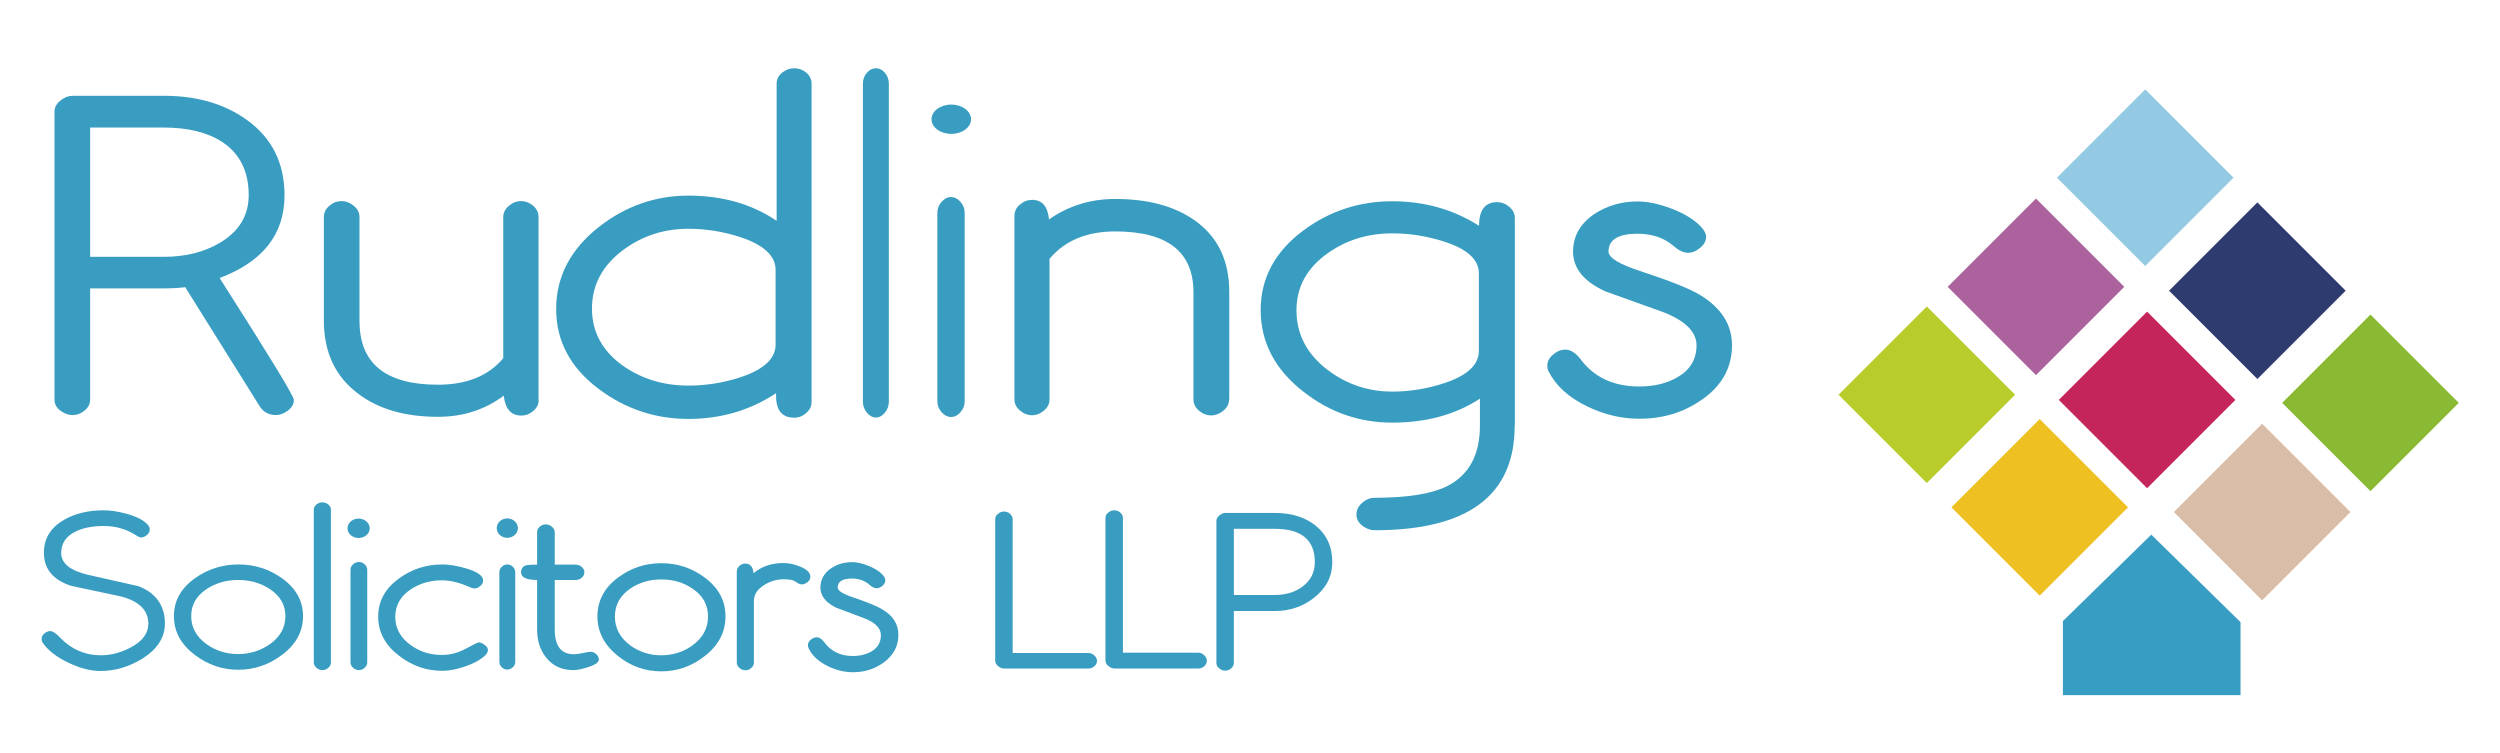 <?xml version="1.0" encoding="utf-8"?>
<!-- Generator: Adobe Illustrator 25.4.1, SVG Export Plug-In . SVG Version: 6.00 Build 0)  -->
<svg version="1.1" id="Layer_1" xmlns="http://www.w3.org/2000/svg" xmlns:xlink="http://www.w3.org/1999/xlink" x="0px" y="0px"
	 viewBox="0 0 1417.3 426.7" style="enable-background:new 0 0 1417.3 426.7;" xml:space="preserve">
<style type="text/css">
	.st0{fill:#B8CC2B;}
	.st1{fill:#AC639D;}
	.st2{fill:#94C9E3;}
	.st3{fill:#EEC021;}
	.st4{fill:#C4265C;}
	.st5{fill:#2E3B6F;}
	.st6{fill:#8AB934;}
	.st7{fill:#D9BDA9;}
	.st8{fill:#389DC2;}
	.st9{fill:#389DC1;}
</style>
<rect x="1057.1" y="188.3" transform="matrix(0.707 -0.707 0.707 0.707 161.804 838.03)" class="st0" width="70.8" height="70.8"/>
<rect x="1119" y="127.1" transform="matrix(0.707 -0.707 0.707 0.707 223.185 863.879)" class="st1" width="70.8" height="70.8"/>
<rect x="1180.9" y="65.2" transform="matrix(0.707 -0.707 0.707 0.707 285.125 889.535)" class="st2" width="70.8" height="70.8"/>
<rect x="1121.1" y="252.1" transform="matrix(0.707 -0.707 0.707 0.707 135.457 902.001)" class="st3" width="70.8" height="70.8"/>
<rect x="1182" y="191.2" transform="matrix(0.707 -0.707 0.707 0.707 196.32 927.212)" class="st4" width="70.8" height="70.8"/>
<rect x="1244.5" y="129.3" transform="matrix(0.707 -0.707 0.707 0.707 258.418 953.249)" class="st5" width="70.8" height="70.8"/>
<rect x="1308.6" y="192.9" transform="matrix(0.707 -0.707 0.707 0.707 232.25 1017.186)" class="st6" width="70.8" height="70.8"/>
<rect x="1247.2" y="254.8" transform="matrix(0.707 -0.707 0.707 0.707 170.468 991.91)" class="st7" width="70.8" height="70.8"/>
<polygon class="st8" points="1169.5,352.1 1219.6,303.1 1270.2,352.7 1270.2,394.1 1169.5,394.1 "/>
<g>
	<path class="st9" d="M166.6,226.7c0,2.3-1.1,4.3-3.3,6c-2.2,1.7-4.5,2.6-6.9,2.6c-3.9,0-6.9-1.6-9-4.7l-42.4-67.8
		c-3.8,0.5-7.9,0.7-12.2,0.7H51.1v63c0,2.4-1,4.5-3.1,6.2c-2,1.7-4.3,2.6-6.9,2.6c-2.5,0-4.8-0.9-7-2.6c-2.2-1.7-3.2-3.8-3.2-6.2
		V63.2c0-2.3,1.1-4.4,3.4-6.2c2.2-1.8,4.5-2.7,6.9-2.7h51.6c18.9,0,34.6,4.6,47.3,13.8c14.1,10.2,21.2,24.4,21.2,42.6
		c0,22.1-12.3,37.7-36.8,46.9C152.5,201.5,166.6,224.5,166.6,226.7z M141,110.6c0-13.3-4.9-23.3-14.7-29.9
		c-8.4-5.6-19.6-8.4-33.6-8.4H51.1v73.3h41.7c12.4,0,23.1-2.7,32.1-8.1C135.6,131.1,141,122.1,141,110.6z"/>
</g>
<g>
	<path class="st9" d="M305.4,226.7c0,2.4-1,4.5-3.1,6.3c-2.1,1.8-4.3,2.6-6.7,2.6c-5.9,0-9.2-3.8-10-11.3c-10.7,8-23.1,12-37.3,12
		c-18.5,0-33.6-4.3-45.1-13c-13-9.6-19.6-23.5-19.6-41.6V123c0-2.5,1.1-4.7,3.2-6.4c2.1-1.8,4.4-2.6,6.8-2.6c2.5,0,4.8,0.9,7,2.7
		c2.2,1.8,3.2,3.9,3.2,6.4v58.8c0,24.2,14.8,36.2,44.5,36.2c16.2,0,28.6-5,37-15v-80c0-2.5,1.1-4.7,3.2-6.4c2.1-1.8,4.4-2.7,7-2.7
		c2.4,0,4.6,0.9,6.7,2.6c2.1,1.8,3.1,3.9,3.1,6.4V226.7z"/>
</g>
<g>
	<path class="st9" d="M460.1,227.8c0,2.5-1,4.6-3,6.3c-2,1.8-4.3,2.7-6.8,2.7c-7.3,0-10.7-4.6-10.3-13.9
		c-14.7,9.7-31.3,14.6-49.7,14.6c-18.7,0-35.5-5.6-50.5-16.7c-16.4-12.2-24.5-27.4-24.5-45.6c0-18.3,8.1-33.9,24.3-46.6
		c15.1-11.8,32-17.7,50.7-17.7c19.3,0,36,4.8,50,14.3V47.4c0-2.4,1-4.5,3.1-6.2c2.1-1.7,4.4-2.5,6.9-2.5c2.5,0,4.8,0.8,6.8,2.5
		c2,1.7,3,3.8,3,6.2V227.8z M439.7,195.3V153c0-7.9-6.6-14.1-19.8-18.5c-9.7-3.2-19.6-4.8-29.7-4.8c-13.8,0-26.1,4-36.9,12
		c-11.8,8.8-17.7,19.9-17.7,33.3c0,13.3,6,24.2,17.9,32.6c10.6,7.3,22.8,11,36.8,11c10.1,0,20-1.6,29.7-4.8
		C433.1,209.4,439.7,203.3,439.7,195.3z"/>
</g>
<g>
	<path class="st9" d="M503.9,227.7c0,2.4-0.8,4.6-2.3,6.3c-1.5,1.8-3.2,2.7-5,2.7c-1.9,0-3.6-0.9-5.1-2.7c-1.5-1.8-2.3-3.9-2.3-6.3
		V47.4c0-2.4,0.8-4.5,2.3-6.2c1.5-1.7,3.2-2.5,5.1-2.5c1.9,0,3.5,0.8,5,2.5c1.5,1.7,2.3,3.8,2.3,6.2V227.7z"/>
</g>
<g>
	<path class="st9" d="M546.9,227.4c0,2.4-0.8,4.5-2.4,6.3c-1.6,1.8-3.3,2.7-5.3,2.7c-2,0-3.8-0.9-5.4-2.7c-1.6-1.8-2.4-3.9-2.4-6.3
		V120.8c0-2.4,0.8-4.6,2.4-6.4c1.6-1.8,3.4-2.7,5.4-2.7c1.9,0,3.7,0.9,5.3,2.7c1.6,1.8,2.4,3.9,2.4,6.4V227.4z M550.5,67.6
		c0,4.6-5,8.3-11.2,8.3s-11.2-3.7-11.2-8.3s5-8.3,11.2-8.3S550.5,63,550.5,67.6z"/>
</g>
<g>
	<path class="st9" d="M696.8,226.5c0,2.4-1.1,4.5-3.2,6.3c-2.2,1.8-4.5,2.7-7,2.7s-4.8-0.9-6.9-2.7c-2.1-1.8-3.1-3.9-3.1-6.3v-60.8
		c0-23-14.8-34.5-44.4-34.5c-16.1,0-28.5,5.2-37.2,15.5v79.7c0,2.4-1,4.5-3.1,6.3c-2.1,1.8-4.3,2.7-6.8,2.7c-2.5,0-4.8-0.9-6.9-2.7
		c-2.1-1.8-3.1-3.9-3.1-6.3v-104c0-2.5,1-4.7,3.1-6.4c2.1-1.8,4.4-2.7,6.9-2.7c5.7,0,8.9,3.7,9.6,11.1c11-7.7,23.5-11.6,37.5-11.6
		c18.5,0,33.5,4,44.9,12c13.2,9.2,19.8,22.8,19.8,40.8V226.5z"/>
</g>
<g>
	<path class="st9" d="M858.7,241.4c0,39.5-26.5,59.2-79.4,59.2c-2.5,0-4.8-0.9-7-2.6c-2.2-1.7-3.3-3.8-3.3-6.4
		c0-2.5,1.1-4.7,3.3-6.6c2.2-1.9,4.5-2.8,7-2.8c18.6,0,32.2-2.2,40.9-6.5c12.5-6.2,18.8-17.7,18.8-34.5v-15.2
		c-13.9,9.1-30.5,13.6-49.7,13.6c-18.6,0-35.4-5.8-50.3-17.5c-16.2-12.6-24.3-28.1-24.3-46.3c0-18.1,8.1-33.2,24.4-45.3
		c14.8-10.9,31.6-16.4,50.2-16.4c18.2,0,34.6,4.6,49.2,13.9c0-8.9,3.4-13.4,10.3-13.4c2.5,0,4.8,0.9,6.9,2.7
		c2.1,1.8,3.1,3.9,3.1,6.4V241.4z M838.4,198.9V155c0-7.8-6.5-13.8-19.6-18c-9.6-3.1-19.4-4.7-29.5-4.7c-13.8,0-25.9,3.7-36.5,11.2
		c-11.8,8.3-17.8,19.1-17.8,32.4c0,13.5,5.8,24.7,17.5,33.7c10.8,8.2,23,12.4,36.8,12.4c10,0,19.8-1.6,29.5-4.8
		C831.9,212.9,838.4,206.8,838.4,198.9z"/>
</g>
<g>
	<path class="st9" d="M981.9,195.7c0,12.8-5.8,23.2-17.4,31.1c-10.2,7.1-21.9,10.6-35.1,10.6c-10,0-19.8-2.3-29.4-6.9
		c-10.6-5.1-17.9-11.7-22.1-20c-0.5-1.1-0.7-2.1-0.7-3.2c0-2.4,1.1-4.5,3.3-6.3c2.2-1.9,4.5-2.8,6.9-2.8c3,0,5.9,1.8,8.7,5.5
		c7.7,10.3,18.8,15.4,33.2,15.4c8.4,0,15.6-1.7,21.6-5.2c7.2-4.1,10.9-10.2,10.9-18.1c0-7.5-6.1-13.7-18.2-18.6
		c-11.2-4-22.5-8.1-33.7-12.1c-12.1-5.6-18.1-13.1-18.1-22.4c0-8.8,4-15.9,12.1-21.4c7.2-4.7,15.3-7.1,24.5-7.1
		c5.7,0,12.2,1.4,19.3,4.1c7.1,2.7,12.6,6.1,16.4,10c2.1,2.2,3.1,4.2,3.1,5.9c0,2.4-1.1,4.5-3.4,6.3c-2.2,1.9-4.5,2.8-6.9,2.8
		c-2.5,0-5.2-1.3-8.2-3.9c-5.3-4.6-12.1-6.9-20.4-6.9c-10.9,0-16.4,3.4-16.4,10.1c0,3.5,6,7.2,18.1,11.1
		c16.6,5.5,27.8,9.9,33.6,13.4C975.8,174.5,981.9,184,981.9,195.7z"/>
</g>
<g>
	<path class="st9" d="M208.2,375.5c0,1.2-0.5,2.2-1.5,3.1c-1,0.9-2,1.3-3.2,1.3c-1.2,0-2.3-0.4-3.3-1.3c-1-0.9-1.5-1.9-1.5-3.1V323
		c0-1.2,0.5-2.2,1.5-3.1c1-0.9,2.1-1.3,3.3-1.3c1.2,0,2.3,0.4,3.2,1.3c1,0.9,1.5,1.9,1.5,3.1V375.5z"/>
</g>
<g>
	<path class="st9" d="M292.1,375.3c0,1.2-0.5,2.2-1.4,3c-0.9,0.8-1.9,1.3-3.1,1.3c-1.2,0-2.2-0.4-3.1-1.3c-0.9-0.8-1.4-1.9-1.4-3
		v-51c0-1.2,0.5-2.2,1.4-3c0.9-0.9,2-1.3,3.1-1.3c1.1,0,2.2,0.4,3.1,1.3c0.9,0.9,1.4,1.9,1.4,3V375.3z"/>
</g>
<g>
	<path class="st9" d="M93.5,353.5c0,7.9-4.3,14.5-12.8,19.9c-7.5,4.6-15.4,7-23.7,7c-5.6,0-11.6-1.5-18-4.6
		c-6.8-3.2-11.7-7-14.7-11.3c-0.5-0.7-0.7-1.5-0.7-2.4c0-1.1,0.6-2.2,1.7-3.1c1-0.8,2.1-1.2,3.3-1.2c1.3,0,3.1,1.2,5.4,3.6
		c6.4,6.7,14.1,10.1,23.1,10.1c5.8,0,11.5-1.5,17.1-4.5c6.6-3.5,9.9-8,9.9-13.4c0-7.5-5.1-12.7-15.3-15.4c-9.5-2-19-4.1-28.6-6.1
		c-10.2-3.4-15.3-9.6-15.3-18.7c0-8.1,3.8-14.3,11.4-18.7c6.3-3.6,13.8-5.4,22.4-5.4c4,0,8.4,0.7,13.2,2c5.6,1.6,9.5,3.6,11.7,6
		c0.8,0.9,1.3,1.8,1.3,2.9c0,1.1-0.5,2.2-1.6,3.1c-1.1,0.9-2.2,1.4-3.3,1.4c-0.7,0-1.8-0.5-3.3-1.5c-5.2-3.3-11.2-5-17.9-5
		c-6.2,0-11.5,1-15.7,3c-5.6,2.7-8.4,6.7-8.4,12.3c0,5.9,5.1,10,15.3,12.4c18.8,4.2,28.2,6.4,28.4,6.4
		C88.4,336.1,93.5,343.3,93.5,353.5z"/>
</g>
<g>
	<path class="st9" d="M171.8,349.3c0,8.7-4,16.1-12.1,22.1c-7.4,5.5-15.6,8.3-24.6,8.3c-9,0-17.2-2.8-24.5-8.3c-8-6-12-13.3-12-22.1
		c0-8.7,4-15.9,12.1-21.6c7.2-5.1,15.4-7.7,24.5-7.7c9.1,0,17.3,2.6,24.5,7.7C167.7,333.4,171.8,340.6,171.8,349.3z M161.8,349.3
		c0-6.4-3-11.5-8.9-15.4c-5.2-3.4-11.1-5.1-17.9-5.1c-6.7,0-12.6,1.7-17.8,5.1c-5.9,3.9-8.8,9-8.8,15.4c0,6.4,2.9,11.7,8.7,15.9
		c5.2,3.7,11.2,5.6,17.9,5.6c6.7,0,12.7-1.9,18-5.6C158.9,361,161.8,355.7,161.8,349.3z"/>
</g>
<g>
	<path class="st9" d="M187.6,375.6c0,1.2-0.5,2.2-1.5,3c-1,0.9-2.1,1.3-3.3,1.3c-1.3,0-2.4-0.4-3.4-1.3c-1-0.9-1.5-1.9-1.5-3V289
		c0-1.2,0.5-2.2,1.5-3c1-0.8,2.1-1.2,3.4-1.2c1.2,0,2.3,0.4,3.3,1.2c1,0.8,1.5,1.8,1.5,3V375.6z"/>
</g>
<g>
	<path class="st9" d="M276.6,368.6c0,1.1-0.6,2.2-1.9,3.3c-2.7,2.4-6.4,4.4-11.3,6c-4.6,1.6-8.8,2.4-12.6,2.4
		c-9,0-17.1-2.8-24.4-8.4c-8-6.1-12-13.5-12-22.3c0-8.8,4-16.1,12-21.8c7.2-5.2,15.3-7.8,24.3-7.8c3.9,0,8.3,0.7,13.4,2.2
		c6.5,1.9,9.8,4.2,9.8,6.9c0,1.2-0.5,2.2-1.6,3.1c-1,0.9-2.1,1.4-3.3,1.4c-0.7,0-1.4-0.2-2.4-0.6c-5.7-2.6-11-4-16-4
		c-6.7,0-12.6,1.7-17.7,5.1c-5.9,3.9-8.8,9.1-8.8,15.6c0,6.5,2.9,11.8,8.7,16c5.2,3.8,11.1,5.6,17.8,5.6c4.5,0,8.9-1.1,13.2-3.4
		c4.6-2.5,7.2-3.7,7.6-3.7c1.1,0,2.2,0.5,3.3,1.4C276.1,366.4,276.6,367.5,276.6,368.6z"/>
</g>
<g>
	<path class="st9" d="M459.4,327c0,1.2-0.5,2.2-1.6,3c-1.1,0.9-2.2,1.3-3.4,1.3c-0.8,0-2-0.5-3.5-1.6c-1.2-0.9-3.4-1.3-6.6-1.3
		c-3.8,0-7.4,1-10.8,3.1c-4,2.4-6.1,5.4-6.1,9.1v35c0,1.2-0.5,2.3-1.5,3.1c-1,0.9-2.1,1.3-3.3,1.3c-1.2,0-2.3-0.4-3.4-1.3
		c-1-0.9-1.5-1.9-1.5-3.1V324c0-1.3,0.5-2.3,1.5-3.2c1-0.9,2.1-1.3,3.3-1.3c2.8,0,4.4,1.8,4.7,5.5c4.4-3.8,10.1-5.8,17.1-5.8
		c2.8,0,5.7,0.6,9,1.9C457.4,322.7,459.4,324.6,459.4,327z"/>
</g>
<g>
	<path class="st9" d="M509.3,359.9c0,6.5-2.8,11.7-8.5,15.8c-5,3.6-10.7,5.4-17.2,5.4c-4.9,0-9.7-1.2-14.4-3.5
		c-5.2-2.6-8.8-5.9-10.8-10.1c-0.2-0.6-0.4-1.1-0.4-1.6c0-1.2,0.5-2.3,1.6-3.2c1.1-0.9,2.2-1.4,3.4-1.4c1.5,0,2.9,0.9,4.3,2.8
		c3.8,5.2,9.2,7.8,16.2,7.8c4.1,0,7.6-0.9,10.6-2.6c3.5-2.1,5.3-5.2,5.3-9.2c0-3.8-3-7-8.9-9.4c-5.5-2.1-11-4.1-16.5-6.2
		c-5.9-2.9-8.9-6.7-8.9-11.4c0-4.4,2-8.1,5.9-10.8c3.5-2.4,7.5-3.6,12-3.6c2.8,0,6,0.7,9.4,2.1c3.5,1.4,6.2,3.1,8,5.1
		c1,1.1,1.5,2.1,1.5,3c0,1.2-0.5,2.3-1.6,3.2c-1.1,0.9-2.2,1.4-3.4,1.4c-1.2,0-2.6-0.7-4-2c-2.6-2.3-5.9-3.5-10-3.5
		c-5.3,0-8,1.7-8,5.1c0,1.8,3,3.7,8.9,5.6c8.1,2.8,13.6,5,16.4,6.8C506.4,349.1,509.3,353.9,509.3,359.9z"/>
</g>
<g>
	<path class="st9" d="M684.2,374.6c0,1.2-0.5,2.3-1.5,3.1c-1,0.9-2.1,1.3-3.3,1.3h-47.6c-1.1,0-2.3-0.5-3.4-1.4
		c-1.1-0.9-1.7-1.9-1.7-3.1v-80.8c0-1.2,0.5-2.3,1.6-3.1c1.1-0.9,2.2-1.3,3.4-1.3c1.3,0,2.4,0.4,3.4,1.3c1,0.9,1.5,1.9,1.5,3.1v76.3
		h42.7c1.2,0,2.3,0.5,3.3,1.4C683.7,372.4,684.2,373.4,684.2,374.6z"/>
</g>
<g>
	<path class="st9" d="M621.9,374.6c0,1.2-0.5,2.3-1.5,3.1c-1,0.9-2.1,1.3-3.3,1.3h-47.8c-1.1,0-2.3-0.4-3.4-1.3
		c-1.1-0.9-1.7-1.9-1.7-3.1v-80.2c0-1.2,0.5-2.3,1.6-3.1c1.1-0.9,2.2-1.3,3.4-1.3c1.3,0,2.4,0.4,3.4,1.3c1,0.9,1.5,1.9,1.5,3.1v75.8
		H617c1.2,0,2.3,0.4,3.3,1.3C621.4,372.4,621.9,373.5,621.9,374.6z"/>
</g>
<g>
	<path class="st9" d="M755.3,318.7c0,8.1-3.5,14.9-10.5,20.3c-6.4,5-13.8,7.4-22.1,7.4h-23.2v29.4c0,1.2-0.5,2.2-1.5,3.1
		c-1,0.9-2.1,1.3-3.4,1.3c-1.2,0-2.4-0.4-3.4-1.3c-1.1-0.8-1.6-1.9-1.6-3.1v-80.5c0-1.1,0.6-2.2,1.7-3.1c1.1-0.9,2.2-1.4,3.4-1.4
		h28.1c9.2,0,16.7,2.3,22.7,6.9C752,302.8,755.3,309.8,755.3,318.7z M745.4,318.7c0-12.6-7.6-18.9-22.7-18.9h-23.2v37.5h23.2
		c6.1,0,11.3-1.5,15.5-4.6C743,329.2,745.4,324.6,745.4,318.7z"/>
</g>
<g>
	<path class="st9" d="M411.3,349.4c0,9-4,16.6-12,22.7c-7.3,5.7-15.4,8.5-24.4,8.5c-9,0-17.1-2.8-24.3-8.5
		c-7.9-6.2-11.9-13.7-11.9-22.7c0-8.9,4-16.4,12-22.2c7.2-5.3,15.2-7.9,24.2-7.9c9,0,17.1,2.6,24.3,7.9
		C407.3,333.1,411.3,340.5,411.3,349.4z M401.4,349.5c0-6.6-2.9-11.8-8.8-15.8c-5.1-3.5-11-5.2-17.7-5.2c-6.6,0-12.5,1.7-17.6,5.2
		c-5.8,4-8.7,9.3-8.7,15.8c0,6.6,2.9,12,8.6,16.3c5.2,3.8,11.1,5.7,17.7,5.7c6.6,0,12.6-1.9,17.8-5.7
		C398.5,361.5,401.4,356.1,401.4,349.5z"/>
</g>
<g>
	<path class="st9" d="M339.5,373.9c0,1.6-2,3-6.1,4.3c-3.4,1.1-6.2,1.7-8.3,1.7c-6.5,0-11.6-2.3-15.3-6.9c-3.5-4.2-5.3-9.6-5.3-16.2
		v-28c-6.1,0-9.1-1.5-9.1-4.4c0-2.1,1.1-3.5,3.2-4c0.9-0.2,2.9-0.3,5.9-0.3v-18.4c0-1.2,0.5-2.3,1.5-3.1c1-0.9,2.1-1.3,3.4-1.3
		c1.3,0,2.4,0.4,3.5,1.3c1,0.9,1.6,1.9,1.6,3.1v18.4h11.9c1.2,0,2.3,0.4,3.4,1.3c1,0.9,1.5,1.9,1.5,3c0,1.2-0.5,2.3-1.5,3.1
		c-1,0.9-2.1,1.3-3.4,1.3h-11.9v28c0,9.4,3.6,14.1,10.8,14.1c1.3,0,3-0.2,5.2-0.7c2.2-0.5,3.6-0.7,4.3-0.7c1.2,0,2.3,0.5,3.3,1.4
		C339,371.7,339.5,372.8,339.5,373.9z"/>
</g>
<ellipse class="st9" cx="203.3" cy="299.5" rx="6.3" ry="5.5"/>
<ellipse class="st9" cx="287.6" cy="299.4" rx="6" ry="5.5"/>
</svg>
